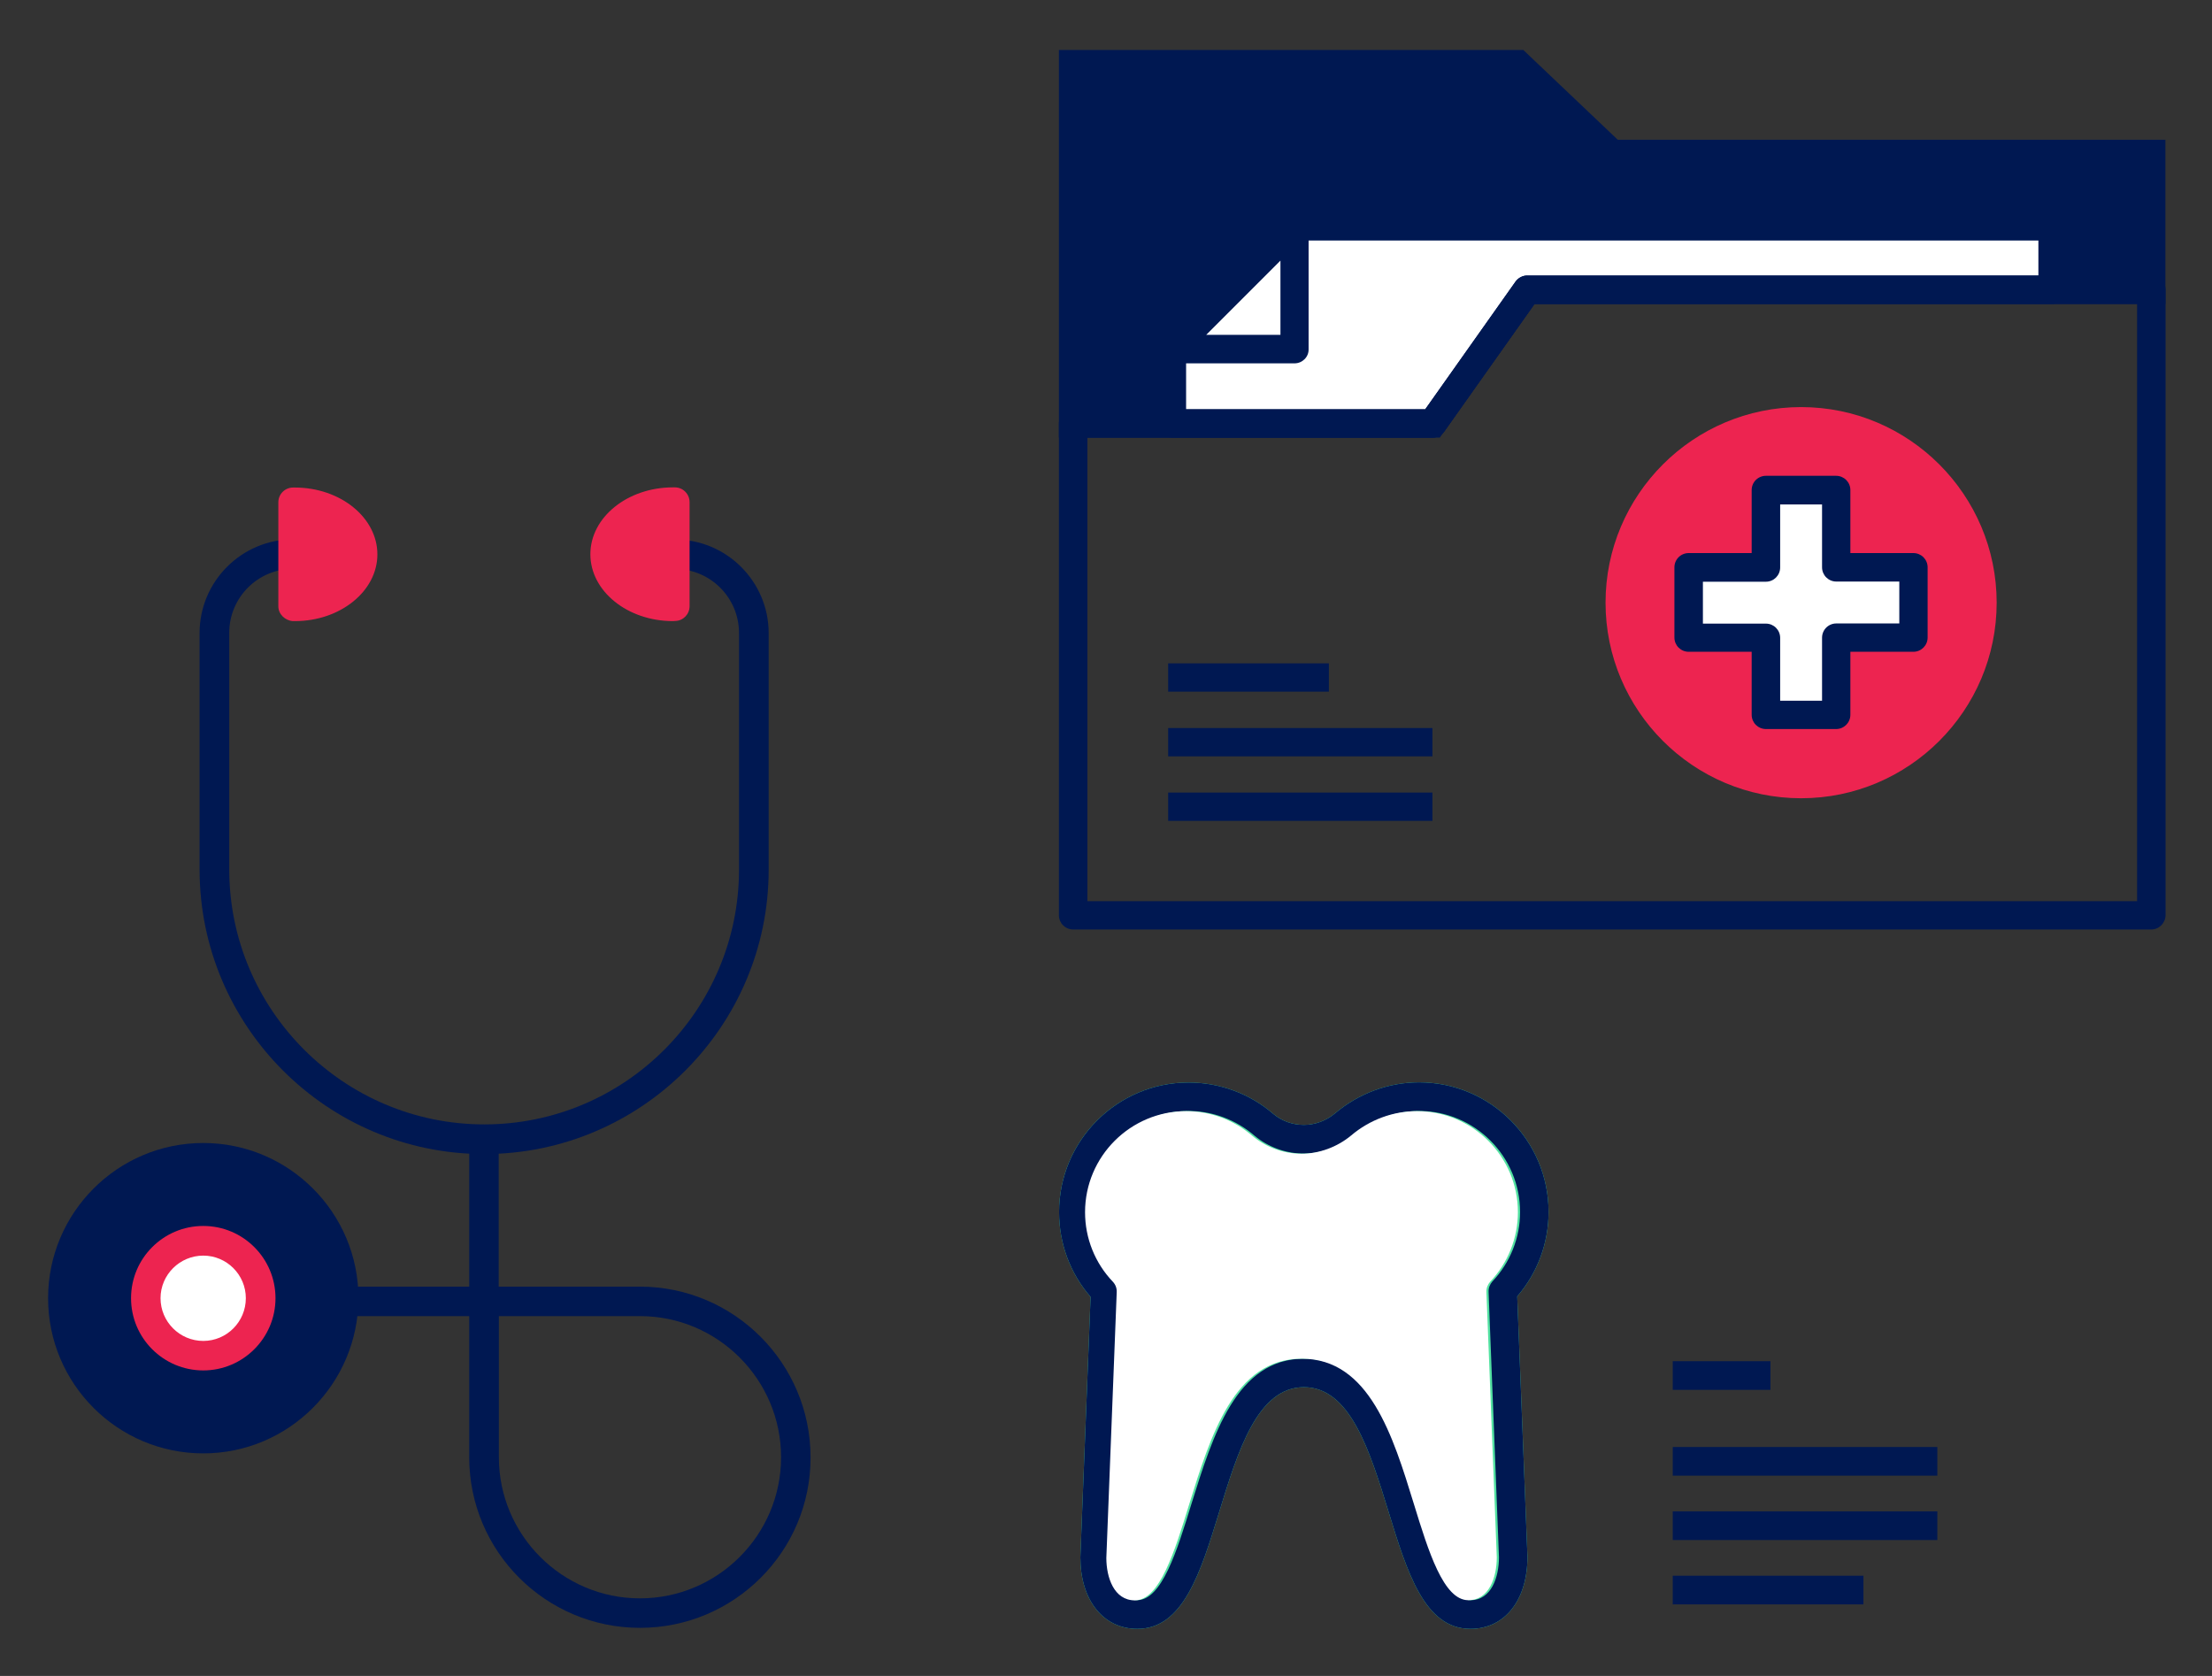 <?xml version="1.0" encoding="utf-8"?>
<!-- Generator: Adobe Illustrator 25.3.1, SVG Export Plug-In . SVG Version: 6.00 Build 0)  -->
<svg version="1.1" id="Layer_1" xmlns="http://www.w3.org/2000/svg" xmlns:xlink="http://www.w3.org/1999/xlink" x="0px" y="0px"
	 viewBox="0 0 132 100" style="enable-background:new 0 0 132 100;" xml:space="preserve">
<rect x="0" y="0" width="132" height="100" fill="#333333" stroke="none"/>
<style type="text/css">
	.st0{fill:#001852;}
	.st1{fill:#FFFFFF;}
	.st2{fill:#ED2450;}
	.st3{fill:#52E1A1;}
</style>
<g>
	<g>
		<g>
			<polygon class="st0" points="91.13,17.29 128.37,17.29 128.37,9.19 96.21,9.19 90.56,3.82 64.04,3.82 64.04,25.27 85.48,25.27 
							"/>
			<path class="st0" d="M85.92,26.11H63.19V2.98H90.9l5.64,5.36h32.68v9.8H91.57L85.92,26.11z M64.89,24.42h20.16l5.64-7.98h36.84
				v-6.41H95.87l-5.64-5.36H64.89V24.42z"/>
		</g>
		<g>
			<polygon class="st1" points="85.48,25.27 91.13,17.29 122.48,17.29 122.48,13.51 77.25,13.51 69.93,20.83 69.93,25.27 			"/>
			<path class="st0" d="M85.48,26.11H69.93c-0.47,0-0.85-0.38-0.85-0.85v-4.44c0-0.22,0.09-0.44,0.25-0.6l7.32-7.32
				c0.16-0.16,0.37-0.25,0.6-0.25h45.23c0.47,0,0.85,0.38,0.85,0.85v3.78c0,0.47-0.38,0.85-0.85,0.85H91.57l-5.39,7.62
				C86.02,25.98,85.76,26.11,85.48,26.11z M70.78,24.42h14.27l5.39-7.62c0.16-0.22,0.42-0.36,0.69-0.36h30.51v-2.09H77.6l-6.82,6.82
				V24.42z"/>
		</g>
		<g>
			<polygon class="st1" points="77.25,20.83 77.25,13.51 69.93,20.83 			"/>
			<path class="st0" d="M77.25,21.68h-7.32c-0.34,0-0.65-0.21-0.78-0.52c-0.13-0.32-0.06-0.68,0.18-0.92l7.32-7.32
				c0.24-0.24,0.61-0.31,0.92-0.18c0.32,0.13,0.52,0.44,0.52,0.78v7.32C78.1,21.3,77.72,21.68,77.25,21.68z M71.98,19.98h4.43v-4.43
				L71.98,19.98z"/>
		</g>
		<path class="st0" d="M128.38,55.46H64.04c-0.47,0-0.85-0.38-0.85-0.85V25.27c0-0.47,0.38-0.85,0.85-0.85h21.01l5.39-7.62
			c0.16-0.22,0.42-0.36,0.69-0.36h37.25c0.47,0,0.85,0.38,0.85,0.85v37.32C129.22,55.08,128.84,55.46,128.38,55.46z M64.89,53.77
			h62.64V18.14H91.57l-5.39,7.62c-0.16,0.22-0.42,0.36-0.69,0.36h-20.6V53.77z"/>
		<rect x="69.71" y="39.58" class="st0" width="9.59" height="1.69"/>
		<rect x="69.71" y="43.44" class="st0" width="15.77" height="1.69"/>
		<rect x="69.71" y="47.29" class="st0" width="15.77" height="1.69"/>
		<g>
			<g>
				
					<ellipse transform="matrix(0.707 -0.707 0.707 0.707 6.057 86.529)" class="st2" cx="107.48" cy="35.95" rx="10.83" ry="10.83"/>
				<path class="st2" d="M107.48,47.63c-6.44,0-11.67-5.24-11.67-11.67c0-6.44,5.24-11.67,11.67-11.67
					c6.44,0,11.67,5.24,11.67,11.67C119.15,42.39,113.92,47.63,107.48,47.63z M107.48,25.97c-5.5,0-9.98,4.48-9.98,9.98
					c0,5.5,4.48,9.98,9.98,9.98c5.5,0,9.98-4.48,9.98-9.98C117.46,30.45,112.98,25.97,107.48,25.97z"/>
			</g>
			<g>
				<polygon class="st1" points="114.18,33.86 109.57,33.86 109.57,29.25 105.38,29.25 105.38,33.86 100.77,33.86 100.77,38.05 
					105.38,38.05 105.38,42.66 109.57,42.66 109.57,38.05 114.18,38.05 				"/>
				<path class="st0" d="M109.57,43.5h-4.19c-0.47,0-0.85-0.38-0.85-0.85v-3.76h-3.76c-0.47,0-0.85-0.38-0.85-0.85v-4.19
					c0-0.47,0.38-0.85,0.85-0.85h3.76v-3.76c0-0.47,0.38-0.85,0.85-0.85h4.19c0.47,0,0.85,0.38,0.85,0.85v3.76h3.76
					c0.47,0,0.85,0.38,0.85,0.85v4.19c0,0.47-0.38,0.85-0.85,0.85h-3.76v3.76C110.42,43.12,110.04,43.5,109.57,43.5z M106.23,41.81
					h2.5v-3.76c0-0.47,0.38-0.85,0.85-0.85h3.76v-2.5h-3.76c-0.47,0-0.85-0.38-0.85-0.85V30.1h-2.5v3.76c0,0.47-0.38,0.85-0.85,0.85
					h-3.76v2.5h3.76c0.47,0,0.85,0.38,0.85,0.85V41.81z"/>
			</g>
		</g>
	</g>
	<g>
		<path class="st2" d="M17.6,29.96c-0.04,0-0.07,0-0.1,0v6.21c0.03,0,0.07,0,0.1,0c2.23,0,4.04-1.39,4.04-3.11
			C21.64,31.35,19.83,29.96,17.6,29.96z"/>
		<path class="st0" d="M28.89,68.86c-9.36,0-16.98-7.62-16.98-16.98V37.77c0-3.08,2.51-5.59,5.59-5.59v1.76
			c-2.11,0-3.82,1.71-3.82,3.82v14.11c0,8.39,6.83,15.22,15.22,15.22S44.1,60.27,44.1,51.88V37.77c0-2.11-1.71-3.82-3.82-3.82v-1.76
			c3.08,0,5.59,2.51,5.59,5.59v14.11C45.87,61.25,38.25,68.86,28.89,68.86z"/>
		<path class="st0" d="M38.19,97.13C32.57,97.13,28,92.57,28,86.95v-8.42h-7.5v-1.76H28v-8.78h1.76v8.78h8.42
			c5.62,0,10.19,4.57,10.19,10.19C48.38,92.57,43.81,97.13,38.19,97.13z M29.77,78.53v8.42c0,4.64,3.78,8.42,8.42,8.42
			c4.64,0,8.42-3.78,8.42-8.42c0-4.64-3.78-8.42-8.42-8.42H29.77z"/>
		<g>
			<path class="st0" d="M20.5,77.47c0,4.63-3.75,8.38-8.38,8.38c-4.63,0-8.38-3.75-8.38-8.38c0-4.63,3.75-8.38,8.38-8.38
				C16.75,69.09,20.5,72.84,20.5,77.47z"/>
			<path class="st0" d="M12.13,86.72c-5.11,0-9.26-4.15-9.26-9.26c0-5.1,4.15-9.26,9.26-9.26c5.1,0,9.26,4.15,9.26,9.26
				C21.38,82.57,17.23,86.72,12.13,86.72z M12.13,69.97c-4.13,0-7.49,3.36-7.49,7.49c0,4.13,3.36,7.49,7.49,7.49
				c4.13,0,7.49-3.36,7.49-7.49C19.62,73.33,16.26,69.97,12.13,69.97z"/>
		</g>
		<path class="st1" d="M15.55,77.47c0,1.89-1.53,3.43-3.43,3.43c-1.89,0-3.43-1.53-3.43-3.43c0-1.89,1.53-3.43,3.43-3.43
			C14.02,74.04,15.55,75.57,15.55,77.47z"/>
		<path class="st2" d="M12.13,81.77c-2.38,0-4.31-1.93-4.31-4.31c0-2.38,1.93-4.31,4.31-4.31c2.38,0,4.31,1.93,4.31,4.31
			C16.44,79.84,14.5,81.77,12.13,81.77z M12.13,74.92c-1.4,0-2.55,1.14-2.55,2.54c0,1.4,1.14,2.55,2.55,2.55
			c1.4,0,2.54-1.14,2.54-2.55C14.67,76.06,13.53,74.92,12.13,74.92z"/>
		<path class="st2" d="M17.6,37.06c-0.04,0-0.08,0-0.12,0c-0.47-0.03-0.87-0.42-0.87-0.88v-6.21c0-0.49,0.4-0.88,0.88-0.88
			c0.03,0,0.07,0,0.1,0c2.72,0,4.93,1.79,4.93,3.99C22.52,35.27,20.31,37.06,17.6,37.06z M18.38,30.91v4.31
			c1.35-0.25,2.38-1.14,2.38-2.15C20.76,32.05,19.73,31.16,18.38,30.91z"/>
		<g>
			<path class="st2" d="M40.16,29.96c0.04,0,0.07,0,0.1,0v6.21c-0.03,0-0.07,0-0.1,0c-2.23,0-4.04-1.39-4.04-3.11
				C36.12,31.35,37.93,29.96,40.16,29.96z"/>
			<path class="st2" d="M40.16,37.06c-2.72,0-4.93-1.79-4.93-3.99c0-2.2,2.21-3.99,4.93-3.99c0.02,0,0.09,0,0.11,0
				c0.49,0,0.88,0.4,0.88,0.88v6.21c0,0.48-0.38,0.87-0.85,0.88C40.24,37.05,40.2,37.06,40.16,37.06z M39.38,30.91
				C38.03,31.16,37,32.05,37,33.07c0,1.02,1.03,1.9,2.38,2.15V30.91z"/>
		</g>
	</g>
	<g>
		<g>
			<path class="st3" d="M90.3,92.92c0,1.89-0.89,3.42-2.55,3.42c-4.58,0-3.65-14.41-9.94-14.41c-6.29,0-5.36,14.41-9.94,14.41
				c-1.66,0-2.55-1.53-2.55-3.42l0.62-15.86c-1.17-1.23-1.89-2.9-1.89-4.74c0-3.8,3.08-6.88,6.88-6.88c1.72,0,3.3,0.64,4.51,1.68
				c0.64,0.53,1.48,0.86,2.38,0.86c0.9,0,1.77-0.35,2.41-0.89c1.2-1.01,2.78-1.65,4.47-1.65c3.8,0,6.88,3.08,6.88,6.88
				c0,1.83-0.72,3.5-1.88,4.73L90.3,92.92z"/>
			<path class="st3" d="M87.75,97.19c-2.74,0-3.78-3.38-4.88-6.96c-1.13-3.67-2.3-7.46-5.06-7.46c-2.77,0-3.93,3.79-5.06,7.46
				c-1.1,3.58-2.14,6.96-4.88,6.96c-2.04,0-3.4-1.72-3.4-4.27l0.61-15.54c-1.22-1.4-1.88-3.19-1.88-5.06c0-4.26,3.47-7.73,7.73-7.73
				c1.86,0,3.66,0.67,5.06,1.88c0.5,0.42,1.15,0.65,1.82,0.65c0.66,0,1.34-0.25,1.86-0.69c1.41-1.19,3.19-1.85,5.01-1.85
				c4.26,0,7.73,3.47,7.73,7.73c0,1.86-0.66,3.64-1.87,5.04l0.61,15.52C91.16,95.48,89.79,97.19,87.75,97.19z M77.81,81.07
				c4.03,0,5.44,4.6,6.69,8.66c0.87,2.83,1.77,5.75,3.25,5.75c1.25,0,1.7-1.38,1.7-2.56l-0.62-15.84c-0.01-0.23,0.08-0.45,0.23-0.62
				c1.06-1.12,1.65-2.6,1.65-4.14c0-3.32-2.7-6.03-6.03-6.03c-1.42,0-2.81,0.51-3.92,1.45c-0.83,0.69-1.91,1.09-2.96,1.09
				c-1.07,0-2.11-0.38-2.93-1.06c-1.11-0.96-2.51-1.48-3.96-1.48c-3.32,0-6.03,2.7-6.03,6.03c0,1.55,0.59,3.03,1.66,4.15
				c0.16,0.17,0.24,0.39,0.23,0.62l-0.62,15.86c0,1.15,0.45,2.53,1.7,2.53c1.48,0,2.38-2.92,3.25-5.75
				C72.37,85.67,73.78,81.07,77.81,81.07z"/>
		</g>
		<path class="st0" d="M87.75,97.19c-2.74,0-3.78-3.38-4.88-6.96c-1.13-3.67-2.3-7.46-5.06-7.46c-2.77,0-3.93,3.79-5.06,7.46
			c-1.1,3.58-2.14,6.96-4.88,6.96c-2.04,0-3.4-1.72-3.4-4.27l0.61-15.54c-1.22-1.4-1.88-3.19-1.88-5.06c0-4.26,3.47-7.73,7.73-7.73
			c1.86,0,3.66,0.67,5.06,1.88c0.5,0.42,1.15,0.65,1.82,0.65c0.66,0,1.34-0.25,1.86-0.69c1.41-1.19,3.19-1.85,5.01-1.85
			c4.26,0,7.73,3.47,7.73,7.73c0,1.86-0.66,3.64-1.87,5.04l0.61,15.52C91.16,95.48,89.79,97.19,87.75,97.19z M77.81,81.07
			c4.03,0,5.44,4.6,6.69,8.66c0.87,2.83,1.77,5.75,3.25,5.75c1.25,0,1.7-1.38,1.7-2.56l-0.62-15.84c-0.01-0.23,0.08-0.45,0.23-0.62
			c1.06-1.12,1.65-2.6,1.65-4.14c0-3.32-2.7-6.03-6.03-6.03c-1.42,0-2.81,0.51-3.92,1.45c-0.83,0.69-1.91,1.09-2.96,1.09
			c-1.07,0-2.11-0.38-2.93-1.06c-1.11-0.96-2.51-1.48-3.96-1.48c-3.32,0-6.03,2.7-6.03,6.03c0,1.55,0.59,3.03,1.66,4.15
			c0.16,0.17,0.24,0.39,0.23,0.62l-0.62,15.86c0,1.15,0.45,2.53,1.7,2.53c1.48,0,2.38-2.92,3.25-5.75
			C72.37,85.67,73.78,81.07,77.81,81.07z"/>
		<rect x="99.82" y="81.22" class="st0" width="5.83" height="1.71"/>
		<rect x="99.82" y="86.34" class="st0" width="15.79" height="1.71"/>
		<rect x="99.82" y="90.18" class="st0" width="15.79" height="1.71"/>
		<rect x="99.82" y="94.02" class="st0" width="11.38" height="1.71"/>
		<path class="st1" d="M77.68,81.07c4.03,0,5.44,4.6,6.69,8.66c0.87,2.83,1.77,5.75,3.25,5.75c1.25,0,1.7-1.38,1.7-2.56L88.7,77.09
			c-0.01-0.23,0.08-0.45,0.23-0.62c1.06-1.12,1.65-2.6,1.65-4.14c0-3.32-2.7-6.03-6.03-6.03c-1.42,0-2.81,0.51-3.92,1.45
			c-0.83,0.69-1.91,1.09-2.96,1.09c-1.07,0-2.11-0.38-2.93-1.06c-1.11-0.96-2.51-1.48-3.96-1.48c-3.32,0-6.03,2.7-6.03,6.03
			c0,1.55,0.59,3.03,1.66,4.15c0.16,0.17,0.24,0.39,0.23,0.62l-0.62,15.86c0,1.15,0.45,2.53,1.7,2.53c1.48,0,2.38-2.92,3.25-5.75
			C72.24,85.67,73.65,81.07,77.68,81.07z"/>
	</g>
</g>
</svg>
